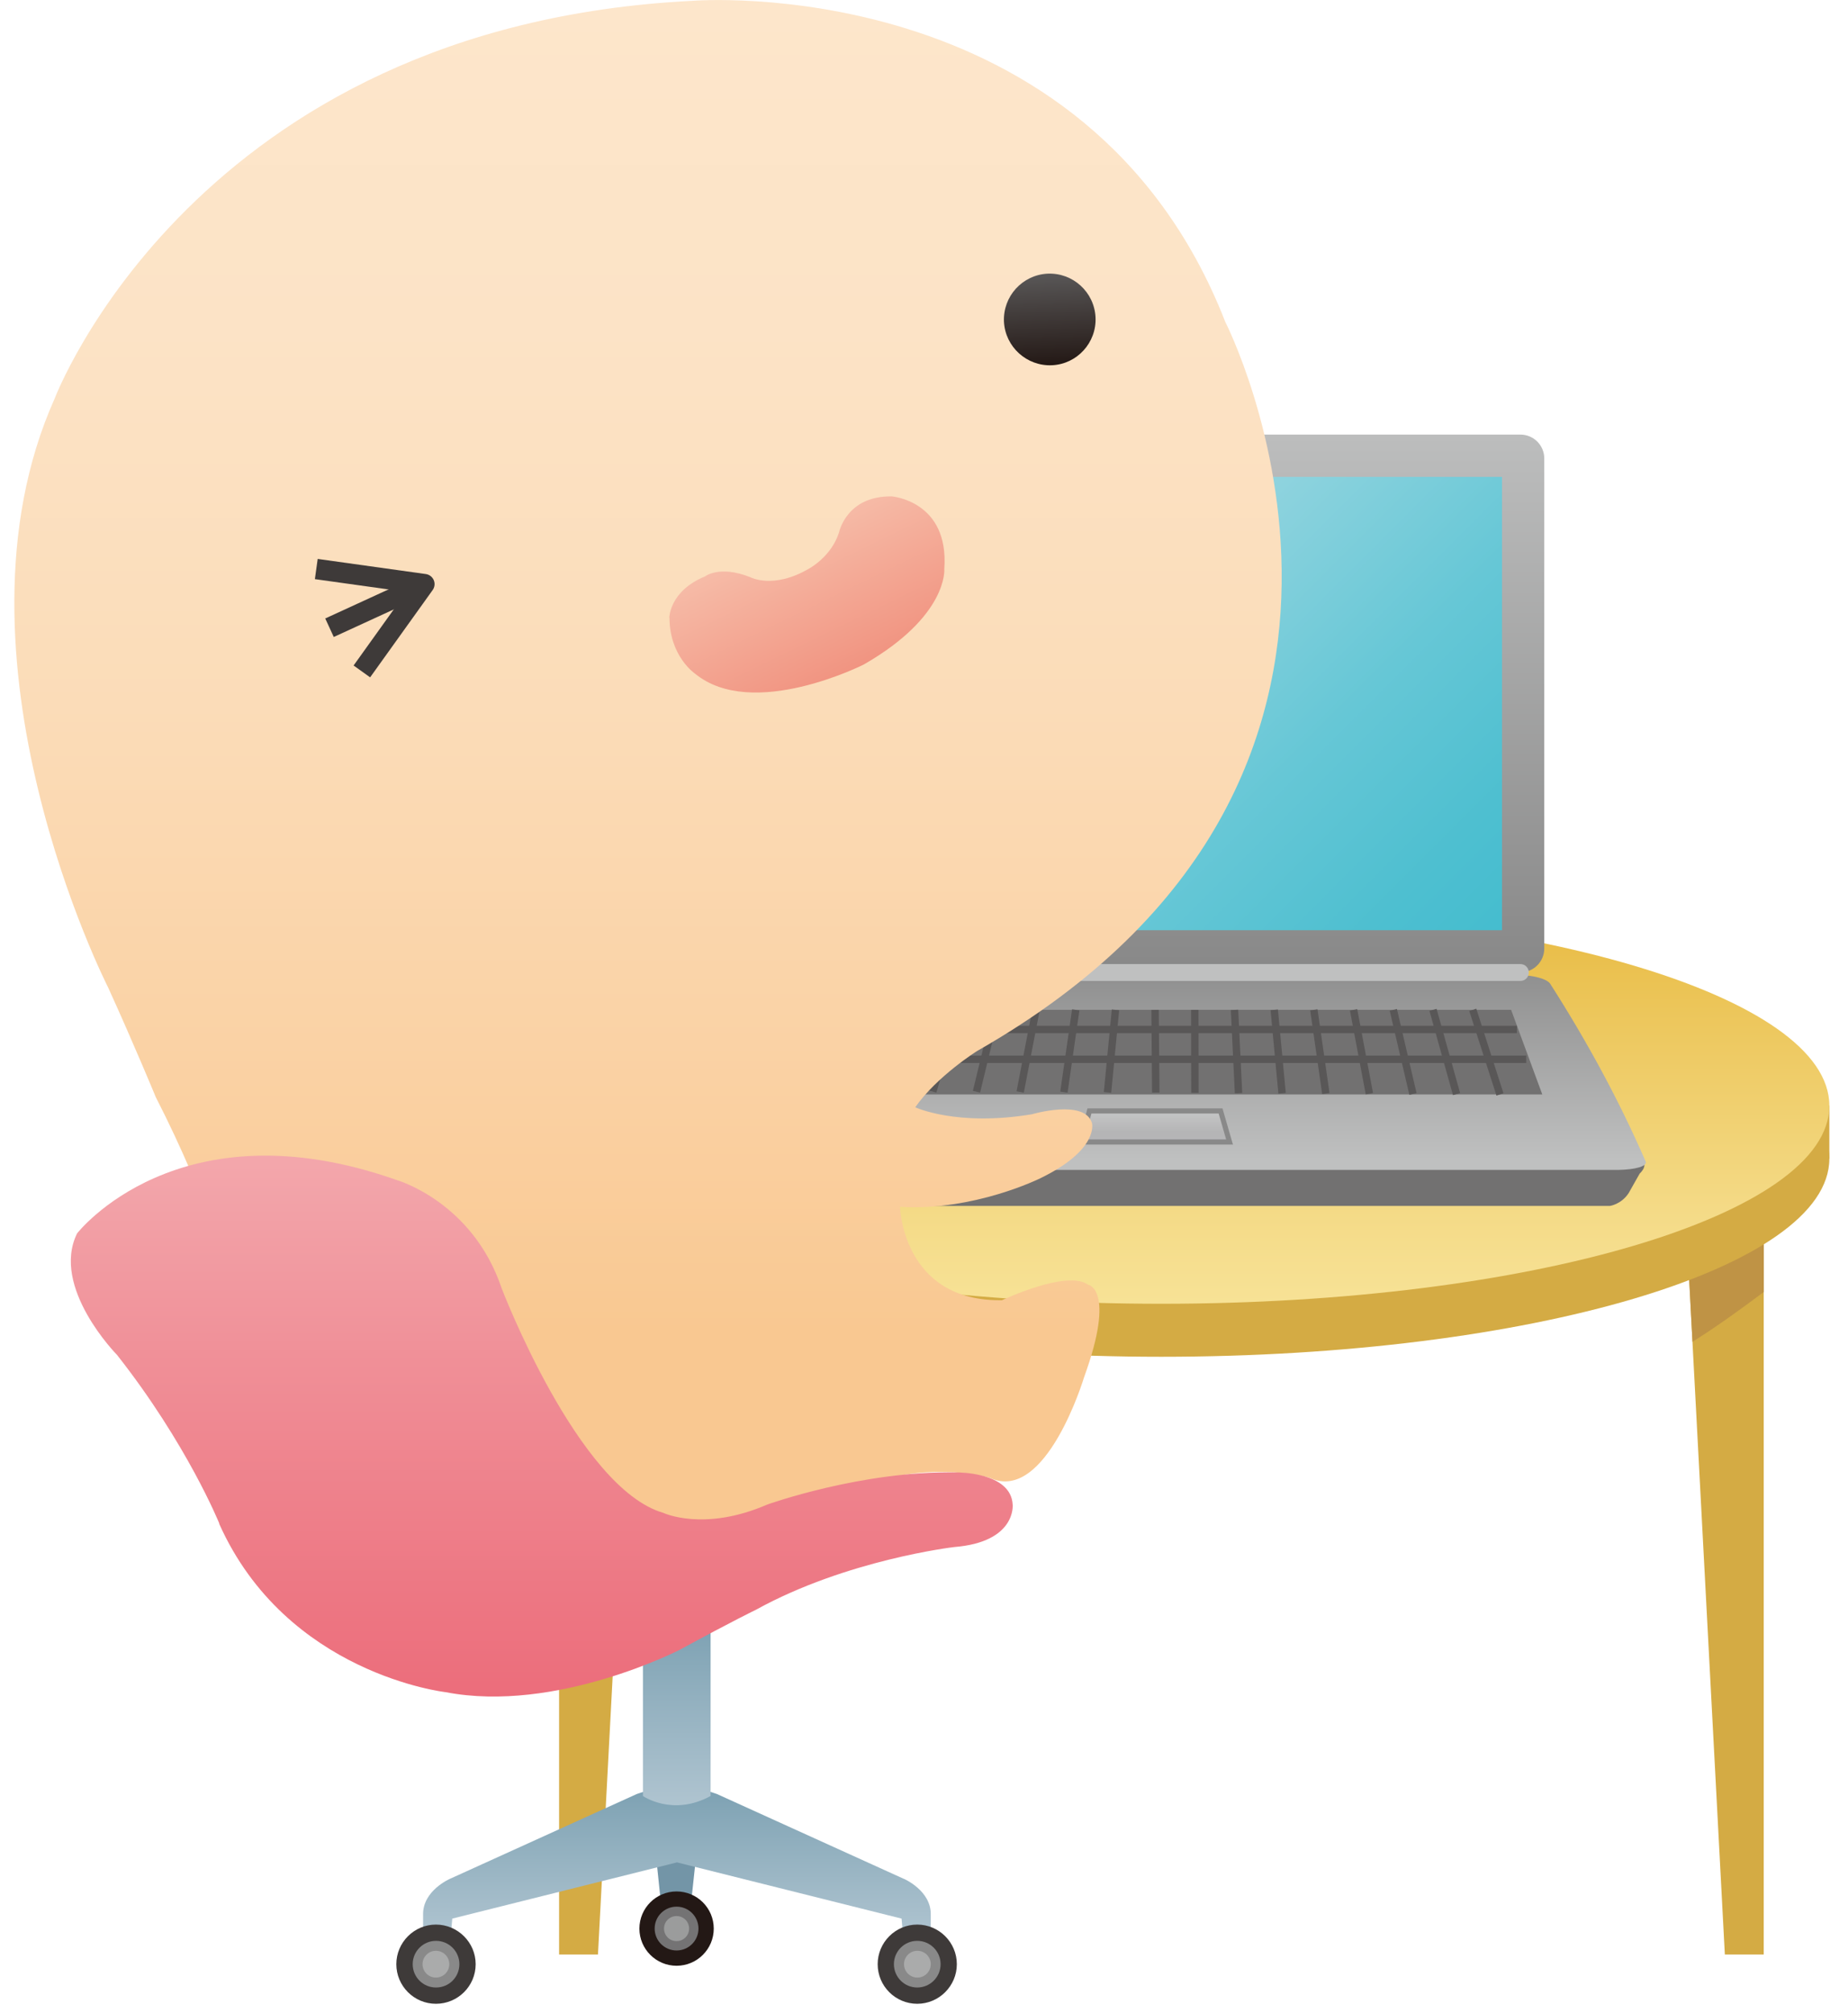 <svg width="56" height="61" viewBox="0 0 56 61" fill="none" xmlns="http://www.w3.org/2000/svg">
<g clip-path="url(#clip0_1124_2415)">
<path d="M53.446 59.223H52.268L51.12 37.508H53.446V59.223Z" fill="#D4AB44"/>
<path d="M53.446 37.507H51.12L51.288 40.657C52.026 40.196 52.743 39.674 53.45 39.147V37.503L53.446 37.507Z" fill="#BF9345"/>
<path d="M16.942 59.223H18.12L19.268 37.508H16.942V59.223Z" fill="#D4AB44"/>
<path d="M16.942 37.507H19.268L19.104 40.657C18.366 40.196 17.65 39.674 16.942 39.147V37.503V37.507Z" fill="#BF9345"/>
<path d="M55.435 35.108C55.435 38.422 46.373 41.111 35.192 41.111C24.011 41.111 14.948 38.422 14.948 35.108C14.948 31.794 24.011 29.105 35.192 29.105C46.373 29.105 55.435 31.794 55.435 35.108Z" fill="#D4AB44"/>
<path d="M55.435 33.499H14.948V35.109H55.435V33.499Z" fill="#D4AB44"/>
<path d="M55.435 33.503C55.435 36.817 46.373 39.505 35.192 39.505C24.011 39.505 14.948 36.817 14.948 33.503C14.948 30.189 24.011 27.5 35.192 27.5C46.373 27.5 55.435 30.189 55.435 33.503Z" fill="url(#paint0_linear_1124_2415)"/>
<path d="M20.683 34.957C20.683 34.957 20.269 35.043 20.442 35.471L20.618 36.027C20.618 36.027 20.886 36.541 21.378 36.541H48.781C48.781 36.541 49.122 36.498 49.35 36.157L49.687 35.561C49.687 35.561 50.062 35.22 49.596 35.134L20.683 34.961V34.957Z" fill="#727171"/>
<path d="M49.869 35.194C49.92 35.337 49.566 35.44 49.04 35.449H21.236C20.727 35.449 20.36 35.337 20.416 35.194C21.266 33.378 22.22 31.634 23.368 29.804C23.462 29.666 23.851 29.558 24.265 29.55H46.071C46.468 29.55 46.874 29.662 46.973 29.804C48.134 31.621 49.07 33.365 49.869 35.194Z" fill="url(#paint1_linear_1124_2415)"/>
<path d="M46.736 33.162H23.083L24.339 30.599H45.791L46.736 33.162Z" fill="#727171"/>
<path d="M37.259 34.604H32.767L33.013 33.663H36.987L37.259 34.604Z" fill="url(#paint2_linear_1124_2415)"/>
<path fill-rule="evenodd" clip-rule="evenodd" d="M32.953 33.585H37.045L37.362 34.681H32.666L32.953 33.585ZM33.073 33.74L32.867 34.526H37.156L36.929 33.74H33.073Z" fill="#898989"/>
<path fill-rule="evenodd" clip-rule="evenodd" d="M45.967 31.306H24.157V31.082H45.967V31.306Z" fill="#595757"/>
<path fill-rule="evenodd" clip-rule="evenodd" d="M46.248 32.209H23.605V31.984H46.248V32.209Z" fill="#595757"/>
<path fill-rule="evenodd" clip-rule="evenodd" d="M45.347 33.197L44.523 30.633L44.736 30.564L45.56 33.128L45.347 33.197Z" fill="#595757"/>
<path fill-rule="evenodd" clip-rule="evenodd" d="M44.029 33.183L43.317 30.629L43.533 30.568L44.246 33.123L44.029 33.183Z" fill="#595757"/>
<path fill-rule="evenodd" clip-rule="evenodd" d="M42.708 33.175L42.112 30.624L42.331 30.573L42.926 33.124L42.708 33.175Z" fill="#595757"/>
<path fill-rule="evenodd" clip-rule="evenodd" d="M41.386 33.161L40.907 30.62L41.128 30.578L41.607 33.12L41.386 33.161Z" fill="#595757"/>
<path fill-rule="evenodd" clip-rule="evenodd" d="M40.066 33.152L39.703 30.615L39.925 30.583L40.288 33.12L40.066 33.152Z" fill="#595757"/>
<path fill-rule="evenodd" clip-rule="evenodd" d="M38.739 33.138L38.502 30.609L38.725 30.588L38.963 33.117L38.739 33.138Z" fill="#595757"/>
<path fill-rule="evenodd" clip-rule="evenodd" d="M37.419 33.129L37.298 30.605L37.522 30.594L37.643 33.118L37.419 33.129Z" fill="#595757"/>
<path fill-rule="evenodd" clip-rule="evenodd" d="M36.098 33.115L36.094 30.599L36.318 30.599L36.322 33.114L36.098 33.115Z" fill="#595757"/>
<path fill-rule="evenodd" clip-rule="evenodd" d="M34.911 33.107L34.89 30.6L35.114 30.598L35.136 33.105L34.911 33.107Z" fill="#595757"/>
<path fill-rule="evenodd" clip-rule="evenodd" d="M33.449 33.091L33.691 30.588L33.914 30.61L33.673 33.112L33.449 33.091Z" fill="#595757"/>
<path fill-rule="evenodd" clip-rule="evenodd" d="M32.129 33.077L32.487 30.583L32.709 30.615L32.351 33.109L32.129 33.077Z" fill="#595757"/>
<path fill-rule="evenodd" clip-rule="evenodd" d="M30.805 33.067L31.284 30.577L31.504 30.619L31.025 33.109L30.805 33.067Z" fill="#595757"/>
<path fill-rule="evenodd" clip-rule="evenodd" d="M29.481 33.054L30.081 30.572L30.299 30.625L29.7 33.106L29.481 33.054Z" fill="#595757"/>
<path fill-rule="evenodd" clip-rule="evenodd" d="M28.158 33.044L28.883 30.567L29.099 30.63L28.374 33.108L28.158 33.044Z" fill="#595757"/>
<path fill-rule="evenodd" clip-rule="evenodd" d="M26.83 33.031L27.68 30.562L27.892 30.636L27.042 33.104L26.83 33.031Z" fill="#595757"/>
<path fill-rule="evenodd" clip-rule="evenodd" d="M25.507 33.022L26.478 30.558L26.687 30.64L25.716 33.104L25.507 33.022Z" fill="#595757"/>
<path fill-rule="evenodd" clip-rule="evenodd" d="M25.481 30.644L24.385 33.1L24.18 33.008L25.276 30.553L25.481 30.644Z" fill="#595757"/>
<path d="M24.265 13.168H46.071C46.473 13.168 46.796 13.492 46.796 13.893V28.738C46.796 29.14 46.473 29.463 46.071 29.463H24.265C23.864 29.463 23.536 29.135 23.536 28.734V13.889C23.536 13.488 23.86 13.164 24.261 13.164L24.265 13.168Z" fill="url(#paint3_linear_1124_2415)"/>
<path fill-rule="evenodd" clip-rule="evenodd" d="M24.009 29.468C24.009 29.326 24.124 29.211 24.266 29.211H46.071C46.213 29.211 46.328 29.326 46.328 29.468C46.328 29.61 46.213 29.724 46.071 29.724H24.266C24.124 29.724 24.009 29.61 24.009 29.468Z" fill="#BFC0C0"/>
<path d="M45.515 14.45H24.822V28.186H45.515V14.45Z" fill="url(#paint4_linear_1124_2415)"/>
<path d="M27.273 36.568C27.273 36.568 27.346 39.442 30.363 39.398C30.363 39.398 32.331 38.466 32.965 38.924C32.965 38.924 33.828 39.04 32.849 41.737C32.849 41.737 31.701 45.557 30.005 44.784C30.005 44.784 28.339 44.266 26.358 44.957C26.358 44.957 22.91 46.079 20.498 47.024C20.498 47.024 14.292 48.633 10.499 45.816C10.499 45.816 8.488 44.495 6.878 38.574C6.878 38.574 6.36 36.447 4.721 33.245C4.721 33.245 4.052 31.622 3.275 29.918C3.275 29.918 -1.835 19.893 1.652 12.086C1.652 12.091 5.903 0.78 20.977 0.025C20.977 0.025 32.952 -0.959 37.129 9.752C37.129 9.752 44.194 23.539 29.608 31.847C29.608 31.847 28.395 32.606 27.735 33.551C27.735 33.551 28.991 34.142 31.269 33.763C31.269 33.763 32.87 33.292 33.09 34.03C33.09 34.03 33.319 34.833 31.519 35.705C31.519 35.705 29.517 36.701 27.277 36.568H27.273Z" fill="url(#paint5_linear_1124_2415)"/>
<path d="M33.198 9.617C33.233 10.381 32.641 11.033 31.878 11.067C31.114 11.102 30.462 10.511 30.423 9.747C30.389 8.979 30.98 8.331 31.744 8.292C32.512 8.258 33.159 8.849 33.198 9.613V9.617Z" fill="url(#paint6_linear_1124_2415)"/>
<path d="M20.282 18.714C20.282 18.714 20.291 17.907 21.361 17.467C21.361 17.467 21.797 17.117 22.733 17.488C22.733 17.488 23.428 17.868 24.516 17.229C24.516 17.229 25.193 16.871 25.426 16.129C25.426 16.129 25.651 15.02 27.023 15.041C27.023 15.041 28.766 15.175 28.615 17.238C28.615 17.238 28.745 18.658 26.177 20.134C26.177 20.134 22.802 21.847 21.059 20.41C21.059 20.41 20.287 19.887 20.287 18.709L20.282 18.714Z" fill="url(#paint7_linear_1124_2415)"/>
<path d="M20.955 57.539H20.015L19.847 55.926H21.128L20.955 57.539Z" fill="#7395A7"/>
<path d="M21.629 58.438C21.629 59.059 21.124 59.564 20.502 59.564C19.881 59.564 19.376 59.059 19.376 58.438C19.376 57.816 19.881 57.312 20.502 57.312C21.124 57.312 21.629 57.816 21.629 58.438Z" fill="#231815"/>
<path d="M21.166 58.437C21.166 58.803 20.869 59.101 20.502 59.101C20.136 59.101 19.838 58.803 19.838 58.437C19.838 58.07 20.136 57.773 20.502 57.773C20.869 57.773 21.166 58.07 21.166 58.437Z" fill="#747374"/>
<path d="M20.882 58.437C20.882 58.649 20.713 58.817 20.502 58.817C20.29 58.817 20.122 58.649 20.122 58.437C20.122 58.226 20.29 58.058 20.502 58.058C20.713 58.058 20.882 58.226 20.882 58.437Z" fill="#9B9C9C"/>
<path d="M27.381 56.927L21.723 54.359L20.511 53.958L19.298 54.359L13.641 56.927C13.641 56.927 12.799 57.285 12.821 58.027V58.632H13.662L13.705 58.135L20.515 56.431L27.32 58.135L27.364 58.632H28.205V58.027C28.227 57.285 27.385 56.927 27.385 56.927H27.381Z" fill="url(#paint8_linear_1124_2415)"/>
<path d="M21.533 54.42V48.897H19.483V54.42C19.483 54.42 20.381 55.05 21.533 54.42Z" fill="url(#paint9_linear_1124_2415)"/>
<path d="M6.646 46.164C6.646 46.164 5.671 43.752 3.543 41.051C3.543 41.051 1.532 39.01 2.335 37.374C2.335 37.374 5.407 33.408 12.044 35.764C12.044 35.764 14.327 36.425 15.203 39.04C15.203 39.04 17.516 45.094 20.101 45.841C20.101 45.841 21.327 46.423 23.247 45.59C23.247 45.59 26.121 44.555 28.991 44.615C28.991 44.615 30.635 44.594 30.687 45.59C30.687 45.59 30.808 46.725 28.913 46.877C28.913 46.877 25.66 47.256 22.902 48.78C22.902 48.78 22.242 49.095 20.602 49.988C20.602 49.988 16.848 51.921 13.507 51.274C13.507 51.274 8.683 50.734 6.641 46.169L6.646 46.164Z" fill="url(#paint10_linear_1124_2415)"/>
<path d="M14.414 59.516C14.414 60.181 13.874 60.716 13.21 60.716C12.545 60.716 12.01 60.176 12.01 59.516C12.01 58.856 12.549 58.316 13.21 58.316C13.87 58.316 14.414 58.856 14.414 59.516Z" fill="#3E3A39"/>
<path d="M13.921 59.516C13.921 59.908 13.606 60.223 13.213 60.223C12.821 60.223 12.506 59.908 12.506 59.516C12.506 59.123 12.825 58.809 13.213 58.809C13.601 58.809 13.921 59.123 13.921 59.516Z" fill="#898989"/>
<path d="M13.615 59.516C13.615 59.74 13.434 59.922 13.209 59.922C12.985 59.922 12.804 59.74 12.804 59.516C12.804 59.292 12.985 59.11 13.209 59.11C13.434 59.11 13.615 59.292 13.615 59.516Z" fill="#AAABAB"/>
<path d="M26.596 59.516C26.596 60.181 27.135 60.716 27.795 60.716C28.456 60.716 28.995 60.176 28.995 59.516C28.995 58.856 28.456 58.316 27.795 58.316C27.135 58.316 26.596 58.856 26.596 59.516Z" fill="#3E3A39"/>
<path d="M27.088 59.516C27.088 59.908 27.407 60.223 27.795 60.223C28.183 60.223 28.503 59.908 28.503 59.516C28.503 59.123 28.183 58.809 27.795 58.809C27.407 58.809 27.088 59.123 27.088 59.516Z" fill="#898989"/>
<path d="M27.394 59.516C27.394 59.74 27.575 59.922 27.799 59.922C28.024 59.922 28.205 59.74 28.205 59.516C28.205 59.292 28.024 59.11 27.799 59.11C27.575 59.11 27.394 59.292 27.394 59.516Z" fill="#AAABAB"/>
<path fill-rule="evenodd" clip-rule="evenodd" d="M12.312 17.935L9.542 17.548L9.627 16.936L12.903 17.394C13.01 17.409 13.101 17.479 13.144 17.578C13.186 17.677 13.174 17.791 13.111 17.879L11.216 20.524L10.715 20.165L12.312 17.935Z" fill="#3E3A39"/>
<path fill-rule="evenodd" clip-rule="evenodd" d="M12.988 17.981L10.114 19.301L9.856 18.74L12.73 17.42L12.988 17.981Z" fill="#3E3A39"/>
</g>
<defs>
<linearGradient id="paint0_linear_1124_2415" x1="35.192" y1="39.505" x2="35.192" y2="27.496" gradientUnits="userSpaceOnUse">
<stop stop-color="#F7E296"/>
<stop offset="0.24" stop-color="#F4DA86"/>
<stop offset="0.69" stop-color="#EDC85F"/>
<stop offset="1" stop-color="#E8BA41"/>
</linearGradient>
<linearGradient id="paint1_linear_1124_2415" x1="35.809" y1="35.142" x2="35.809" y2="28.711" gradientUnits="userSpaceOnUse">
<stop stop-color="#BFC0C0"/>
<stop offset="1" stop-color="#898989"/>
</linearGradient>
<linearGradient id="paint2_linear_1124_2415" x1="35.682" y1="32.836" x2="35.682" y2="34.294" gradientUnits="userSpaceOnUse">
<stop stop-color="#DCDDDD"/>
<stop offset="1" stop-color="#B5B5B6"/>
</linearGradient>
<linearGradient id="paint3_linear_1124_2415" x1="35.834" y1="12.289" x2="35.834" y2="29.143" gradientUnits="userSpaceOnUse">
<stop stop-color="#BFC0C0"/>
<stop offset="1" stop-color="#898989"/>
</linearGradient>
<linearGradient id="paint4_linear_1124_2415" x1="26.561" y1="12.711" x2="43.776" y2="29.925" gradientUnits="userSpaceOnUse">
<stop offset="0.16" stop-color="#BCE2E8"/>
<stop offset="0.41" stop-color="#8ED3DE"/>
<stop offset="0.67" stop-color="#66C7D6"/>
<stop offset="0.88" stop-color="#4EBFD0"/>
<stop offset="1" stop-color="#45BDCF"/>
</linearGradient>
<linearGradient id="paint5_linear_1124_2415" x1="19.635" y1="-0.001" x2="19.635" y2="47.486" gradientUnits="userSpaceOnUse">
<stop stop-color="#FDE6CB"/>
<stop offset="0.21" stop-color="#FCE3C6"/>
<stop offset="0.45" stop-color="#FBDCB8"/>
<stop offset="0.71" stop-color="#FAD0A1"/>
<stop offset="0.85" stop-color="#F9C891"/>
</linearGradient>
<linearGradient id="paint6_linear_1124_2415" x1="31.744" y1="8.3" x2="31.876" y2="11.072" gradientUnits="userSpaceOnUse">
<stop stop-color="#595757"/>
<stop offset="1" stop-color="#231815"/>
</linearGradient>
<linearGradient id="paint7_linear_1124_2415" x1="23.701" y1="16.31" x2="25.678" y2="20.373" gradientUnits="userSpaceOnUse">
<stop stop-color="#F6BBA7"/>
<stop offset="1" stop-color="#F19481"/>
</linearGradient>
<linearGradient id="paint8_linear_1124_2415" x1="20.506" y1="53.958" x2="20.506" y2="58.636" gradientUnits="userSpaceOnUse">
<stop stop-color="#7A9FB1"/>
<stop offset="0.44" stop-color="#92B0BF"/>
<stop offset="1" stop-color="#AFC4D0"/>
</linearGradient>
<linearGradient id="paint9_linear_1124_2415" x1="20.506" y1="48.892" x2="20.506" y2="54.701" gradientUnits="userSpaceOnUse">
<stop stop-color="#7A9FB1"/>
<stop offset="0.44" stop-color="#92B0BF"/>
<stop offset="1" stop-color="#AFC4D0"/>
</linearGradient>
<linearGradient id="paint10_linear_1124_2415" x1="16.42" y1="35.018" x2="16.42" y2="51.403" gradientUnits="userSpaceOnUse">
<stop stop-color="#F3A7AC"/>
<stop offset="0.48" stop-color="#EF8992"/>
<stop offset="1" stop-color="#EC6D7B"/>
</linearGradient>
<clipPath id="clip0_1124_2415">
<rect width="55" height="60.722" fill="white" transform="translate(0.436 -0.002)"/>
</clipPath>
</defs>
</svg>
